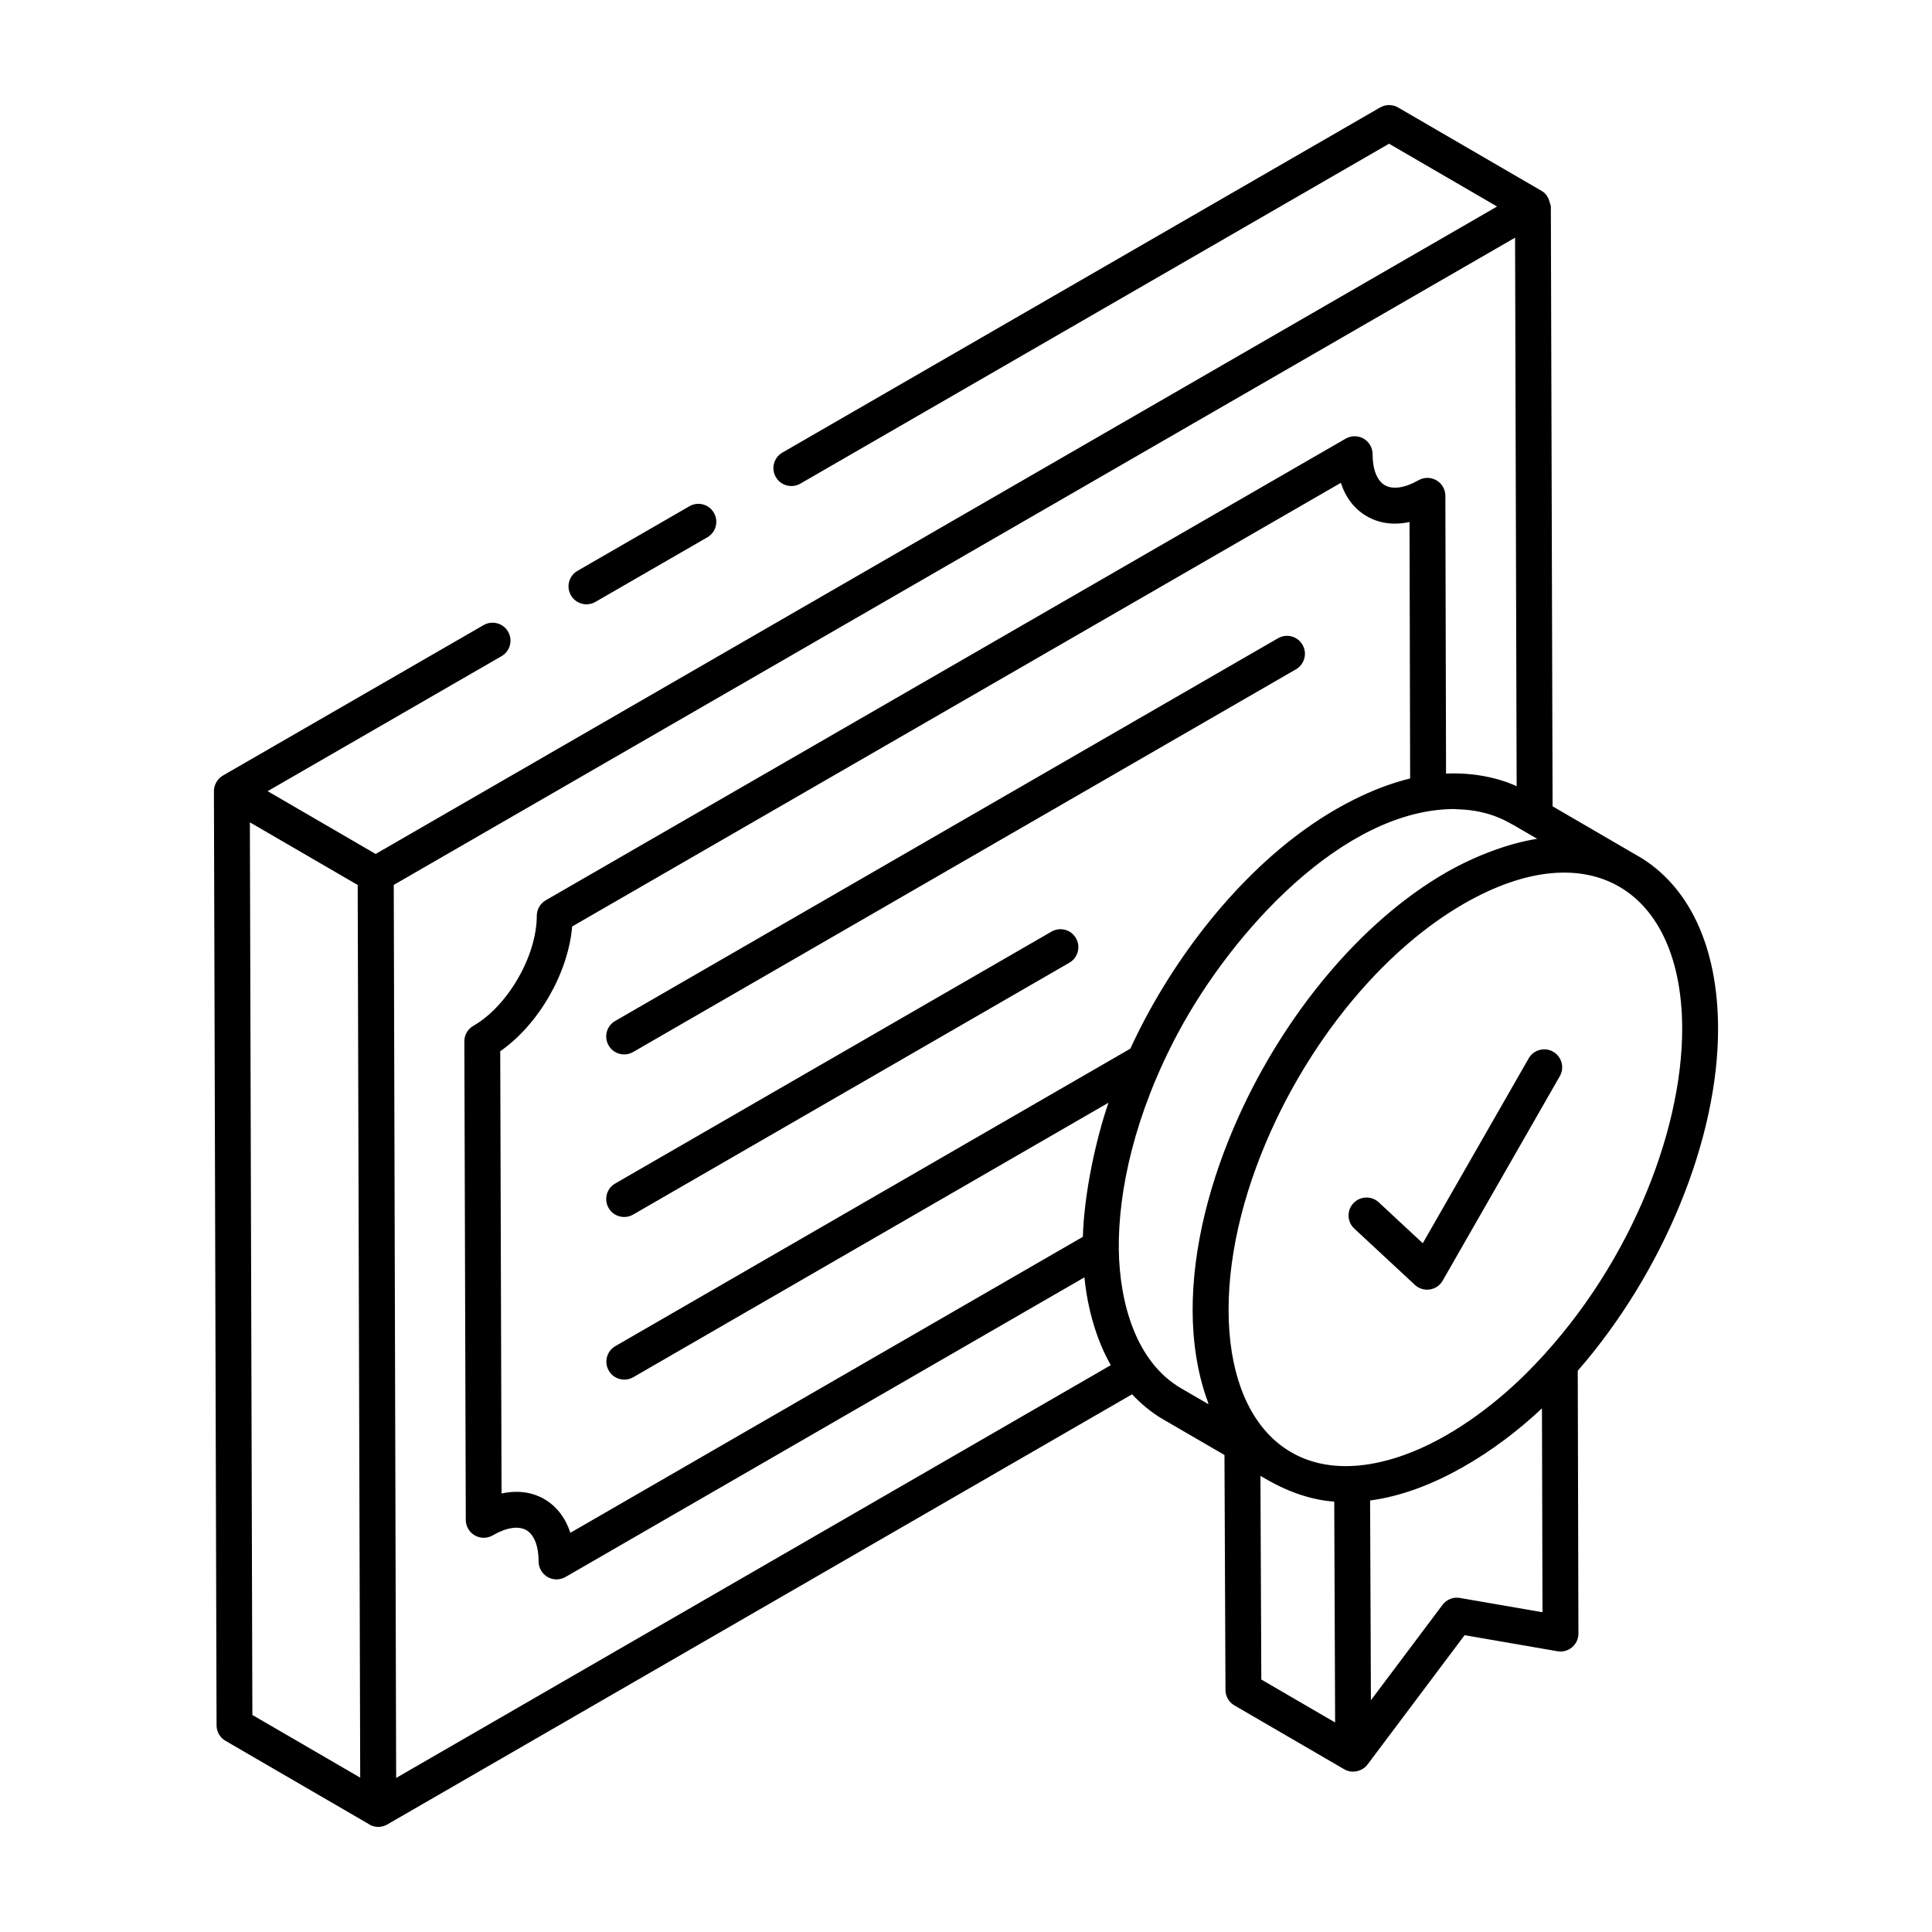 <?xml version="1.0" encoding="UTF-8"?>
<!-- Uploaded to: SVG Repo, www.svgrepo.com, Generator: SVG Repo Mixer Tools -->
<svg fill="#000000" width="800px" height="800px" version="1.1" viewBox="144 144 512 512" xmlns="http://www.w3.org/2000/svg">
 <g>
  <path d="m201.39 601.24c0.008 1.691 0.902 3.25 2.367 4.094l38.016 22.086c0.043 0.027 0.059 0.074 0.098 0.098 1.465 0.844 3.277 0.84 4.742-0.004l197.4-114.01c2.438 2.586 5.152 4.852 8.227 6.641l16.258 9.445 0.266 62.27c0.008 1.691 0.91 3.246 2.367 4.09l29.094 16.918c2.137 1.258 4.848 0.531 6.184-1.254l25.723-34.273 24.609 4.258c2.856 0.496 5.559-1.691 5.559-4.695l-0.18-69.641c22.688-26.031 37.266-61.438 37.184-90.801-0.055-21.578-7.66-37.82-21.387-45.723-0.051-0.031-0.109-0.047-0.16-0.074l-22.305-12.984-0.461-158.92c0-0.371-0.195-0.684-0.281-1.035-0.293-1.266-0.945-2.43-2.094-3.094l-38.105-22.145c-1.449-0.855-3.277-0.855-4.762-0.008l-158.41 91.461c-2.273 1.312-3.055 4.219-1.734 6.492 1.301 2.277 4.207 3.035 6.488 1.742l156.02-90.086 28.629 16.641c-9.895 5.711-247.08 142.65-297.19 171.58l-28.625-16.637 61.984-35.781c2.273-1.312 3.055-4.219 1.734-6.492-1.309-2.285-4.223-3.043-6.488-1.742l-69.09 39.875c-1.691 0.98-2.375 2.785-2.375 4.109 0 0.004 0.004 0.008 0.004 0.012s-0.004 0.008-0.004 0.012zm344.12-394.25 0.418 145.36c-4.977-2.281-11.602-3.66-18.703-3.344h-0.004l-0.184-73.629c0-1.691-0.91-3.254-2.375-4.098-1.457-0.844-3.258-0.848-4.734-0.016-3.582 2.055-6.852 2.539-8.941 1.312-2.062-1.191-3.238-4.188-3.238-8.215 0-1.699-0.91-3.269-2.375-4.117-1.465-0.844-3.285-0.844-4.754 0l-211.99 122.34c-1.465 0.848-2.375 2.418-2.375 4.117 0 10.594-7.695 23.941-16.801 29.145-1.484 0.848-2.406 2.434-2.394 4.141l0.379 126.8c0.008 1.699 0.918 3.262 2.387 4.109 1.477 0.848 3.297 0.84 4.754-0.008 3.594-2.086 6.832-2.59 8.91-1.379 2.062 1.188 3.25 4.211 3.25 8.293 0 2.598 2.106 4.754 4.754 4.754 0.816 0 1.645-0.215 2.375-0.637l137.5-79.398c0.016 0.141 0.043 0.266 0.059 0.406 0.809 7.742 3.062 16.078 6.949 22.855l-189.39 109.39c-0.676-251.78-0.621-231.31-0.637-236.66 370.91-214.1 269.93-155.8 297.17-171.53zm-101.95 214.91-136.49 78.84c-2.273 1.312-3.055 4.219-1.734 6.492 1.293 2.266 4.203 3.055 6.488 1.742l125.93-72.738c-3.359 9.809-6.449 24.039-6.781 35.531l-135.83 78.441c-2.566-8.012-9.699-12.309-18.223-10.414l-0.352-117.21c10.156-7.059 18-20.66 19.066-33.062l203.71-117.57c1.262 3.918 3.594 6.957 6.859 8.848 3.305 1.926 7.195 2.434 11.336 1.535l0.164 67.973c-8.152 1.961-17.836 6.328-27.516 13.211-19.832 14.105-36.559 36.473-46.633 58.383zm-233.34-59.977 28.574 16.605c0.066 24.188-0.246-87.621 0.664 236.56l-28.578-16.605zm246.8 150c-12.035-7.004-16.289-22.691-16.527-36.676-0.203-15.703 4.258-36.102 15.688-57.5 0.055-0.102 0.109-0.199 0.164-0.301 14.199-26.438 43.5-58.844 72.91-59.047 0.336 0 0.645 0.059 0.977 0.066 8.992 0.195 14.008 3.828 14.965 4.238l6.176 3.594c-6.734 1.02-15.777 4.106-24.285 9.004-22.637 13.082-42.609 37.598-54.742 64.387-7.746 17.094-12.328 35.105-12.285 51.691 0.02 7.988 1.203 16.512 4.027 24.094 0.074 0.207 0.102 0.457 0.18 0.664zm21.242 77.168-0.23-53.961c0.953 0.43 9.188 6.09 19.559 6.82l0.23 58.523zm52.625-21.617c-1.754-0.312-3.535 0.402-4.606 1.828l-18.973 25.277-0.215-52.941c16.453-2.152 33.391-12.953 45.543-24.414l0.141 54.035zm58.91-151c0.074 27.785-14.504 64.785-41.379 91.543-8.871 8.797-20.352 17.262-32.199 21.535-28.957 10.402-46.555-7.344-46.629-38.23-0.051-16.25 4.695-33.973 12.629-50.613 11.379-23.848 29.359-45.453 49.648-57.168 33.5-19.332 57.836-3.445 57.93 32.934z"/>
  <path d="m326.7 278.16-29.66 17.121c-2.273 1.312-3.055 4.219-1.734 6.492 0.871 1.527 2.481 2.375 4.113 2.375 0.809 0 1.625-0.203 2.375-0.637l29.66-17.121c2.273-1.312 3.055-4.219 1.734-6.492-1.309-2.277-4.231-3.055-6.488-1.738z"/>
  <path d="m482.69 313.14-175.66 101.42c-2.273 1.312-3.055 4.219-1.734 6.492 1.293 2.266 4.203 3.055 6.488 1.742l175.66-101.42c2.273-1.312 3.055-4.219 1.734-6.492-1.309-2.289-4.223-3.051-6.488-1.742z"/>
  <path d="m422.65 390.89-115.62 66.754c-2.273 1.312-3.055 4.219-1.734 6.492 1.293 2.266 4.203 3.055 6.488 1.742l115.62-66.754c2.273-1.312 3.055-4.219 1.734-6.492-1.297-2.289-4.215-3.055-6.488-1.742z"/>
  <path d="m555.6 422.71c-2.254-1.289-5.18-0.523-6.481 1.766l-28.07 48.996-11.668-10.848c-1.922-1.777-4.93-1.676-6.723 0.246-1.793 1.922-1.68 4.93 0.242 6.715l16.059 14.922c2.293 2.113 5.879 1.488 7.363-1.117l31.043-54.191c1.305-2.277 0.516-5.18-1.766-6.488z"/>
 </g>
</svg>